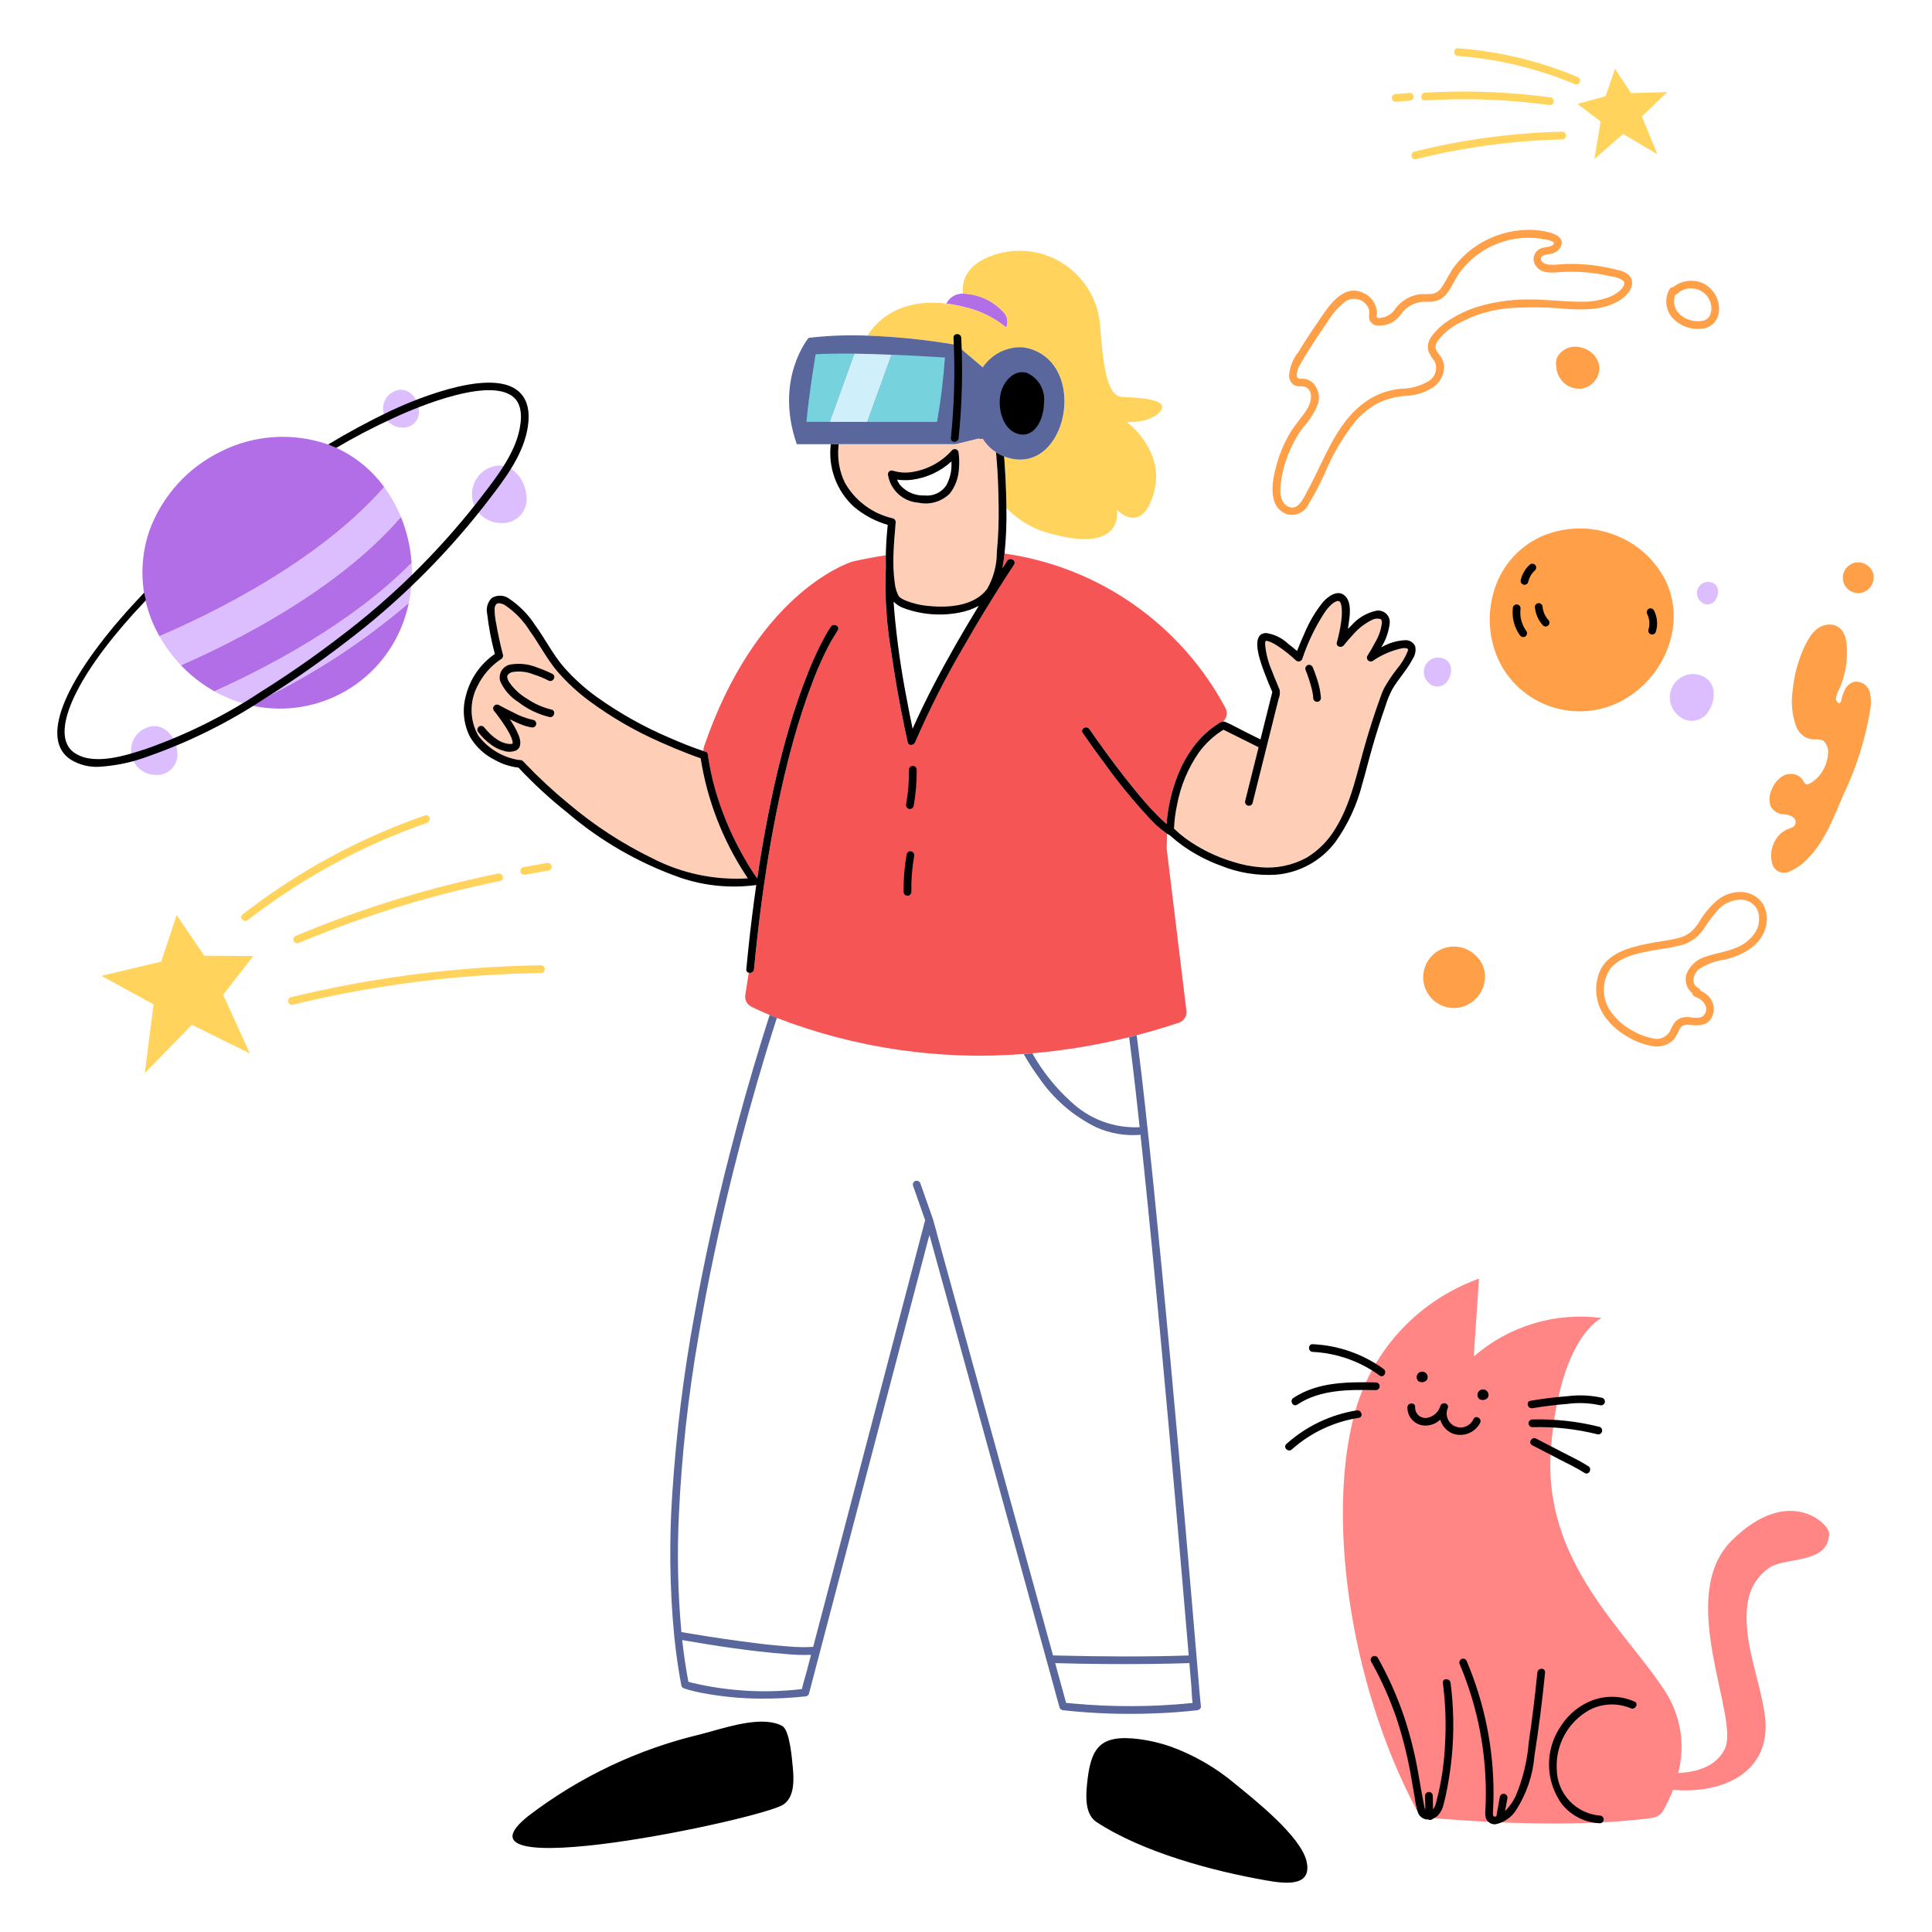 <svg width="492" height="492" viewBox="0 0 492 492" fill="none" xmlns="http://www.w3.org/2000/svg">
<path d="M441.049 392.258C426.563 406.519 443.056 437.277 439.267 445.3C436.97 450.166 431.399 451.341 427.367 451.516C428.283 448.028 428.467 444.388 427.907 440.825C427.347 437.262 426.054 433.854 424.111 430.816C414.082 415.213 392.76 397.83 394.954 369.08C397.147 340.331 407.842 335.642 407.842 335.642C402.033 334.875 396.128 335.353 390.518 337.043C384.908 338.734 379.722 341.599 375.304 345.447L376.641 325.613C369.133 328.305 362.37 332.74 356.907 338.553C351.445 344.365 347.438 351.39 345.216 359.051C337.776 384.868 343.225 427.861 360.706 460.842C361.013 461.413 361.456 461.9 361.998 462.257C362.539 462.614 363.161 462.831 363.807 462.887C371.638 463.598 399.731 465.801 420.743 462.946C421.335 462.862 421.9 462.643 422.394 462.306C422.889 461.969 423.3 461.524 423.595 461.004C424.549 459.337 425.371 457.599 426.054 455.804C438.593 456.908 451.57 451.43 449.389 436.454C448.079 427.465 443.707 417.672 445.03 408.528C445.232 406.605 445.864 404.752 446.879 403.107C447.894 401.461 449.266 400.065 450.894 399.022C455.285 396.539 465.804 398.14 465.796 390.473C465.784 388.02 455.534 377.996 441.049 392.258Z" fill="#FF8684"/>
<path d="M52.005 243.373L44.992 233.036L41.054 244.89L25.842 248.509L39.111 255.772L36.874 273.246L48.862 260.982L63.62 268.257L56.831 253.321L64.495 243.456L52.005 243.373ZM63.14 234.276C73.83 225.996 85.521 219.095 97.936 213.738C101.489 212.212 105.093 210.814 108.747 209.543C109.934 209.13 109.423 207.232 108.225 207.65C95.155 212.187 82.716 218.372 71.21 226.054C67.974 228.217 64.821 230.495 61.751 232.886C60.755 233.661 62.154 235.052 63.14 234.276ZM75.426 238.281C75.18 238.358 74.973 238.526 74.845 238.751C74.718 238.975 74.681 239.239 74.74 239.49C74.81 239.741 74.976 239.954 75.202 240.083C75.429 240.211 75.697 240.245 75.948 240.176C88.861 234.765 102.168 230.349 115.754 226.966C119.614 226.007 123.492 225.132 127.389 224.342C128.618 224.096 128.104 222.198 126.867 222.449C113.147 225.235 99.659 229.066 86.522 233.909C82.793 235.286 79.095 236.743 75.426 238.281ZM140.447 220.463C140.371 220.215 140.203 220.007 139.978 219.879C139.753 219.752 139.488 219.715 139.237 219.777L133.233 220.849C132.982 220.918 132.769 221.084 132.641 221.31C132.512 221.537 132.478 221.805 132.547 222.056C132.621 222.303 132.788 222.513 133.013 222.641C133.238 222.768 133.503 222.805 133.754 222.742L139.761 221.672C140.012 221.603 140.226 221.436 140.354 221.209C140.483 220.983 140.516 220.714 140.447 220.463ZM137.833 245.817C121.113 246.075 104.447 247.785 88.022 250.928C83.343 251.823 78.687 252.835 74.057 253.965C72.828 254.262 73.351 256.158 74.581 255.858C90.76 251.917 107.254 249.398 123.873 248.329C128.52 248.031 133.173 247.848 137.833 247.779C138.081 247.761 138.314 247.65 138.483 247.468C138.653 247.286 138.747 247.047 138.747 246.798C138.747 246.549 138.653 246.309 138.483 246.127C138.314 245.945 138.081 245.834 137.833 245.817ZM424.59 23.454L415.347 23.712L411.285 17.541L408.859 24.518L401.736 26.473L407.622 30.938L406.026 40.507L413.343 34.098L422.067 39.273L418.118 29.633L424.59 23.454ZM402.346 20.781C402.409 20.53 402.372 20.264 402.245 20.039C402.117 19.814 401.907 19.646 401.66 19.572C391.993 15.52 381.733 13.062 371.28 12.294C370.019 12.2 370.026 14.165 371.28 14.261C381.556 15.035 391.638 17.468 401.136 21.467C401.387 21.537 401.656 21.503 401.883 21.375C402.11 21.246 402.276 21.033 402.346 20.781ZM362.891 25.571C373.418 24.927 383.983 25.312 394.436 26.721C394.687 26.782 394.951 26.744 395.175 26.617C395.399 26.49 395.567 26.282 395.643 26.035C395.712 25.784 395.678 25.516 395.55 25.29C395.421 25.064 395.208 24.898 394.957 24.828C384.334 23.375 373.594 22.963 362.891 23.599C361.634 23.675 361.627 25.64 362.891 25.571ZM359.992 24.639C359.992 24.378 359.888 24.128 359.704 23.944C359.519 23.759 359.269 23.655 359.009 23.655L355.414 23.96C355.153 23.96 354.903 24.064 354.718 24.248C354.534 24.433 354.43 24.683 354.43 24.944C354.43 25.205 354.534 25.455 354.718 25.639C354.903 25.824 355.153 25.927 355.414 25.927L359.009 25.622C359.268 25.617 359.514 25.511 359.698 25.328C359.881 25.145 359.986 24.898 359.992 24.639ZM397.868 33.537C385.125 33.831 372.455 35.542 360.09 38.639C359.853 38.719 359.655 38.888 359.537 39.109C359.42 39.331 359.391 39.589 359.458 39.831C359.524 40.073 359.681 40.281 359.895 40.411C360.11 40.541 360.366 40.584 360.612 40.532C372.805 37.478 385.301 35.791 397.868 35.502C398.12 35.489 398.358 35.38 398.532 35.197C398.706 35.014 398.803 34.772 398.803 34.519C398.803 34.267 398.706 34.024 398.532 33.841C398.358 33.659 398.12 33.55 397.868 33.537Z" fill="#FFD35C"/>
<path d="M102.61 158.692C103.248 157.007 103.752 155.275 104.12 153.512C91.847 164.009 78.19 172.77 63.532 179.549C71.468 181.436 79.821 180.357 87.018 176.516C94.215 172.675 99.76 166.336 102.61 158.692Z" fill="#B26EE6"/>
<path d="M102.101 131.656C100.997 128.942 99.56 126.375 97.823 124.015C81.049 143.156 53.635 156.42 40.604 161.989C42.108 164.688 43.95 167.185 46.084 169.42C59.784 163.43 86.038 150.291 102.101 131.656Z" fill="#DCBEFF"/>
<path d="M97.823 124.015C94.234 119.088 89.275 115.326 83.563 113.196C79.132 111.652 74.436 111.012 69.753 111.313C65.07 111.614 60.495 112.851 56.298 114.949C47.829 119.06 41.285 126.297 38.045 135.135C36.531 139.536 35.976 144.21 36.415 148.843C36.855 153.476 38.28 157.962 40.595 161.999C53.636 156.42 81.05 143.156 97.823 124.015Z" fill="#B26EE6"/>
<path d="M104.812 143.307C89.452 158.925 67.577 170.206 54.585 176.043C56.954 177.378 59.471 178.433 62.084 179.185C62.576 179.322 63.048 179.445 63.53 179.561C78.188 172.782 91.845 164.021 104.118 153.523C104.667 150.924 104.931 148.273 104.905 145.616C104.899 144.846 104.867 144.076 104.812 143.307Z" fill="#DCBEFF"/>
<path d="M104.813 143.308C104.534 139.305 103.621 135.372 102.108 131.656C86.041 150.291 59.787 163.43 46.087 169.419C48.575 172.038 51.439 174.271 54.586 176.043C67.578 170.206 89.453 158.926 104.813 143.308Z" fill="#B26EE6"/>
<path d="M424.458 148.48C423.106 145.599 421.194 143.017 418.834 140.883C416.474 138.749 413.713 137.107 410.711 136.051C404.71 133.871 398.096 134.113 392.271 136.727C389.408 138.067 386.867 140.006 384.82 142.414C382.773 144.822 381.267 147.642 380.405 150.683C379.098 155.054 379.025 159.702 380.194 164.112C380.665 165.895 381.342 167.617 382.212 169.244C382.372 169.543 382.539 169.836 382.704 170.124C385.564 174.854 390.042 178.387 395.308 180.068C400.575 181.748 406.272 181.462 411.343 179.263C412.464 178.773 413.545 178.198 414.576 177.542C416.098 176.579 417.51 175.454 418.788 174.186C419.14 173.839 419.489 173.47 419.86 173.055C421.673 171.029 423.151 168.726 424.236 166.234C425.035 164.414 425.603 162.501 425.928 160.54C426.625 156.462 426.114 152.27 424.458 148.48Z" fill="#FF9F48"/>
<path d="M35.846 186.124C34.821 186.898 34.06 187.968 33.668 189.191C33.275 190.413 33.269 191.726 33.652 192.952C34.034 194.177 34.786 195.255 35.804 196.036C36.822 196.818 38.057 197.266 39.34 197.319C40.152 197.422 40.977 197.332 41.747 197.057C42.518 196.781 43.213 196.328 43.776 195.734C44.338 195.14 44.753 194.421 44.986 193.637C45.22 192.852 45.265 192.024 45.118 191.219C44.68 187.024 40.682 182.768 35.846 186.124ZM99.453 100.195C98.659 100.796 98.071 101.627 97.768 102.575C97.464 103.522 97.461 104.541 97.758 105.49C98.056 106.44 98.639 107.275 99.428 107.881C100.218 108.486 101.175 108.833 102.17 108.874C102.799 108.954 103.439 108.884 104.037 108.67C104.634 108.456 105.173 108.104 105.609 107.643C106.046 107.182 106.367 106.625 106.548 106.017C106.729 105.408 106.763 104.766 106.65 104.141C106.303 100.891 103.205 97.591 99.453 100.195ZM134.039 125.985C133.513 121.043 128.805 116.029 123.103 119.988C121.898 120.901 121.005 122.164 120.545 123.604C120.085 125.044 120.08 126.591 120.532 128.033C120.984 129.476 121.87 130.744 123.07 131.664C124.269 132.584 125.723 133.111 127.234 133.174C128.19 133.292 129.16 133.184 130.067 132.859C130.974 132.533 131.792 131.999 132.454 131.299C133.116 130.6 133.605 129.754 133.88 128.831C134.156 127.908 134.21 126.933 134.039 125.985ZM366.468 167.451C365.71 167.409 364.957 167.602 364.313 168.004C363.669 168.406 363.164 168.997 362.868 169.696C362.573 170.395 362.5 171.169 362.66 171.911C362.82 172.653 363.206 173.328 363.764 173.843C364.091 174.201 364.498 174.476 364.951 174.646C365.404 174.817 365.891 174.879 366.373 174.826C366.855 174.773 367.317 174.608 367.723 174.343C368.128 174.079 368.466 173.722 368.708 173.302C370.115 171.239 369.94 167.787 366.468 167.451ZM435.152 148.179C434.564 148.147 433.98 148.297 433.48 148.609C432.98 148.921 432.588 149.38 432.359 149.923C432.129 150.465 432.073 151.066 432.198 151.642C432.322 152.218 432.622 152.741 433.055 153.141C433.309 153.418 433.624 153.631 433.976 153.764C434.328 153.896 434.706 153.944 435.079 153.903C435.453 153.862 435.811 153.733 436.126 153.528C436.441 153.323 436.703 153.046 436.89 152.72C437.98 151.117 437.844 148.442 435.152 148.179ZM431.503 171.66C430.282 171.592 429.068 171.902 428.03 172.55C426.991 173.197 426.178 174.149 425.701 175.277C425.224 176.404 425.107 177.651 425.366 178.847C425.625 180.043 426.247 181.13 427.147 181.959C427.674 182.535 428.329 182.978 429.06 183.253C429.79 183.527 430.575 183.626 431.351 183.541C432.127 183.456 432.871 183.19 433.525 182.763C434.179 182.337 434.723 181.762 435.113 181.087C437.368 177.765 437.085 172.201 431.503 171.66Z" fill="#DCBEFF"/>
<path d="M415.043 70.319C415.022 70.285 414.999 70.253 414.974 70.223C414.093 69.418 412.992 68.894 411.812 68.72C410.38 68.341 408.93 68.033 407.467 67.798C404.607 67.332 401.708 67.138 398.81 67.218C397.429 67.26 396.012 67.506 394.631 67.417C393.812 67.366 392.224 66.874 392.442 65.716C392.614 64.808 394.299 64.808 394.98 64.641C395.504 64.54 396 64.323 396.431 64.008C396.863 63.693 397.219 63.286 397.475 62.817C398.614 60.267 395.371 59.301 393.541 58.944C391.437 58.531 389.284 58.426 387.149 58.632C382.773 59.052 378.592 60.649 375.049 63.252C373.319 64.525 371.774 66.034 370.462 67.734C369.195 69.387 368.399 71.287 367.241 73.001C366.773 73.832 366.013 74.459 365.109 74.761C363.88 75.049 362.552 74.776 361.3 74.97C358.921 75.362 356.786 76.663 355.348 78.599C354.697 79.623 353.706 80.385 352.55 80.751C352.161 80.861 351.055 81.147 350.676 80.879C350.418 80.697 350.639 79.979 350.659 79.649C350.605 78.49 350.207 77.373 349.516 76.44C348.825 75.508 347.873 74.802 346.779 74.412C341.508 72.31 337.761 78.907 335.327 82.42C333.687 84.785 332.125 87.199 330.638 89.661C329.233 91.398 328.404 93.531 328.268 95.761C328.279 96.196 328.392 96.623 328.596 97.007C328.801 97.391 329.093 97.722 329.448 97.974C329.884 98.24 330.383 98.385 330.894 98.392C331.439 98.324 331.993 98.379 332.514 98.554C334.51 99.575 333.93 102.358 333.042 103.872C331.732 106.112 329.871 107.988 328.538 110.228C327.185 112.513 326.112 114.952 325.342 117.494C324.1 121.578 322.374 128.961 327.7 130.94C328.795 131.245 329.964 131.143 330.991 130.655C332.019 130.167 332.835 129.324 333.291 128.282C334.759 125.869 336.081 123.37 337.249 120.798C339.247 115.924 341.929 111.359 345.213 107.241C346.765 105.454 348.609 103.943 350.666 102.773C352.939 101.646 355.411 100.977 357.942 100.806C360.476 100.733 362.938 99.953 365.052 98.554C365.931 97.925 366.638 97.085 367.108 96.112C367.578 95.138 367.797 94.062 367.745 92.983C367.564 91.918 367.092 90.925 366.38 90.114C366.011 89.71 365.74 89.227 365.588 88.702C365.518 88.044 365.7 87.385 366.097 86.856C367.514 84.969 369.338 83.427 371.435 82.346C375.558 80.085 380.124 78.751 384.815 78.437C389.598 78.149 394.395 78.231 399.164 78.683C403.836 78.971 409.056 78.929 413.034 76.089C414.73 74.877 416.533 72.534 415.126 70.446C415.102 70.401 415.074 70.359 415.043 70.319ZM412.523 74.007C411.642 74.763 410.631 75.352 409.54 75.747C407.386 76.506 405.114 76.873 402.83 76.832C398.159 76.876 393.539 76.173 388.867 76.261C384.303 76.262 379.767 76.981 375.426 78.393C373.353 79.101 371.372 80.053 369.525 81.23C367.514 82.403 365.772 83.984 364.411 85.872C364.077 86.357 363.842 86.903 363.72 87.479C363.599 88.055 363.593 88.65 363.703 89.228C364.074 90.235 364.626 91.165 365.33 91.975C365.76 92.868 365.839 93.889 365.55 94.837C365.261 95.785 364.626 96.59 363.771 97.091C361.604 98.345 359.145 99.005 356.641 99.004C354.247 99.249 351.922 99.945 349.786 101.055C340.662 105.994 337.613 116.557 332.929 125.052C332.059 126.633 330.68 129.986 328.334 129.121C325.875 128.219 325.89 125.13 326.161 122.989C326.837 117.903 328.771 113.065 331.789 108.915C333.46 107.117 334.781 105.022 335.683 102.739C335.942 101.795 335.942 100.799 335.682 99.855C335.422 98.911 334.913 98.055 334.208 97.376C333.411 96.706 332.382 96.376 331.343 96.457C330.434 96.472 330.193 96.15 330.249 95.242C330.344 94.372 330.636 93.535 331.105 92.796C331.798 91.596 332.512 90.408 333.247 89.231C334.737 86.834 336.299 84.483 337.933 82.177C339.157 80.044 340.792 78.175 342.742 76.677C343.226 76.38 343.767 76.19 344.33 76.118C344.892 76.047 345.464 76.096 346.006 76.262C346.549 76.429 347.049 76.709 347.475 77.084C347.901 77.459 348.242 77.92 348.476 78.437C348.945 79.396 348.476 80.357 348.722 81.348C348.893 81.856 349.235 82.29 349.689 82.575C350.144 82.859 350.683 82.979 351.215 82.912C352.448 82.928 353.662 82.605 354.726 81.98C355.685 81.326 356.508 80.491 357.148 79.521C357.883 78.64 358.811 77.94 359.859 77.474C360.908 77.008 362.049 76.789 363.196 76.834C364.34 76.941 365.492 76.772 366.557 76.342C367.396 75.886 368.116 75.239 368.659 74.454C369.842 72.873 370.567 71.012 371.713 69.394C374.185 66.053 377.559 63.487 381.438 61.997C385.318 60.507 389.542 60.155 393.615 60.983C394.05 61.081 396.074 61.406 395.661 62.146C395.248 62.886 393.694 62.883 392.956 63.097C392.46 63.184 391.994 63.398 391.605 63.718C391.215 64.038 390.916 64.454 390.736 64.925C390.555 65.396 390.5 65.905 390.576 66.404C390.651 66.902 390.855 67.373 391.166 67.769C392.75 69.935 395.609 69.374 397.92 69.256C400.743 69.108 403.573 69.235 406.371 69.637C407.682 69.826 408.985 70.077 410.28 70.39C411.436 70.504 412.545 70.903 413.509 71.55C413.963 72.406 413.177 73.404 412.523 74.007ZM433.84 72.222C432.594 71.624 431.204 71.391 429.832 71.549C428.459 71.708 427.159 72.251 426.082 73.117C425.911 73.105 425.74 73.141 425.588 73.219C425.436 73.298 425.307 73.416 425.217 73.561C424.528 74.716 424.228 76.061 424.36 77.399C424.493 78.737 425.052 79.998 425.954 80.994C426.857 81.954 427.964 82.7 429.194 83.174C430.423 83.649 431.744 83.842 433.058 83.738C433.734 83.722 434.4 83.566 435.013 83.28C435.627 82.995 436.175 82.585 436.623 82.078C437.436 81.027 437.845 79.718 437.776 78.39C437.72 77.107 437.327 75.861 436.636 74.778C435.944 73.695 434.98 72.813 433.84 72.222ZM435.497 80.222C435.31 80.621 435.027 80.967 434.673 81.228C434.318 81.49 433.904 81.659 433.468 81.719C432.488 81.876 431.486 81.82 430.529 81.555C429.573 81.291 428.684 80.823 427.924 80.185C427.191 79.577 426.671 78.75 426.441 77.826C426.211 76.902 426.281 75.928 426.643 75.047C426.821 75.011 426.986 74.926 427.117 74.801C427.793 74.174 428.623 73.738 429.523 73.539C430.422 73.339 431.359 73.384 432.236 73.667C433.113 73.95 433.898 74.463 434.511 75.151C435.124 75.839 435.542 76.678 435.723 77.582C435.933 78.463 435.854 79.389 435.497 80.222ZM407.239 93.096V93.005C406.993 91.909 406.439 90.906 405.642 90.113C404.846 89.321 403.839 88.773 402.742 88.532C401.601 88.162 400.367 88.195 399.248 88.627C398.129 89.058 397.192 89.862 396.595 90.903C396.336 91.452 396.216 92.057 396.246 92.663C396.255 92.794 396.272 92.923 396.298 93.052L396.32 93.157C396.32 93.31 396.32 93.462 396.344 93.612C396.421 94.626 396.772 95.6 397.36 96.43C397.978 97.37 398.861 98.105 399.898 98.543C400.934 98.981 402.077 99.101 403.182 98.889C404.418 98.588 405.507 97.859 406.258 96.831C407.008 95.804 407.37 94.544 407.281 93.275C407.271 93.215 407.257 93.155 407.239 93.096ZM375.463 243.025C374.513 242.179 373.372 241.578 372.138 241.272C370.904 240.966 369.614 240.965 368.379 241.269C367.145 241.573 366.003 242.174 365.052 243.018C364.102 243.863 363.371 244.926 362.923 246.116C362.476 247.306 362.325 248.587 362.483 249.849C362.642 251.11 363.105 252.314 363.833 253.357C364.562 254.399 365.533 255.249 366.663 255.832C367.793 256.415 369.047 256.714 370.319 256.703C371.528 256.681 372.716 256.383 373.792 255.831C374.868 255.28 375.803 254.49 376.527 253.521C377.555 252.161 378.124 250.508 378.152 248.803C378.181 247.698 377.953 246.601 377.486 245.598C377.019 244.596 376.327 243.715 375.463 243.025ZM473.238 151.038C473.842 151.027 474.436 150.878 474.974 150.602C475.512 150.327 475.979 149.931 476.341 149.447C476.855 148.767 477.139 147.941 477.152 147.089C477.167 146.537 477.053 145.988 476.82 145.487C476.587 144.986 476.241 144.545 475.81 144.2C475.335 143.778 474.765 143.477 474.148 143.324C473.531 143.171 472.886 143.171 472.27 143.323C471.653 143.475 471.082 143.775 470.607 144.197C470.132 144.62 469.767 145.151 469.543 145.746C469.319 146.34 469.244 146.981 469.323 147.611C469.402 148.242 469.634 148.843 469.997 149.364C470.361 149.885 470.846 150.31 471.411 150.601C471.975 150.893 472.602 151.043 473.238 151.038ZM443.652 227.164C441.385 227.044 439.153 227.768 437.387 229.195C435.542 230.769 433.973 232.64 432.745 234.732C432.12 235.757 431.339 236.678 430.429 237.461C429.461 238.18 428.349 238.683 427.169 238.936C424.646 239.566 422.023 239.799 419.476 240.335C415.072 241.265 409.887 242.548 407.615 246.878C406.653 248.92 406.29 251.192 406.568 253.432C406.846 255.672 407.754 257.786 409.186 259.531C410.648 261.363 412.454 262.892 414.502 264.032C416.378 265.184 418.454 265.972 420.622 266.356C421.607 266.579 422.632 266.553 423.605 266.278C424.577 266.004 425.465 265.49 426.188 264.785C426.782 263.937 427.287 263.031 427.695 262.08C427.935 261.657 428.307 261.323 428.753 261.129C429.2 260.935 429.698 260.892 430.171 261.006C432.298 261.148 434.474 261.399 435.787 259.334C436.323 258.42 436.532 257.351 436.381 256.303C436.229 255.254 435.726 254.288 434.953 253.563C434.393 253.019 433.737 252.583 433.018 252.277C432.999 252.137 432.944 252.003 432.858 251.89C432.772 251.777 432.657 251.689 432.527 251.633C430.515 250.65 431.192 248.125 432.527 246.888C434.666 245.472 437.109 244.581 439.657 244.287C443.901 243.124 448.378 240.8 449.629 236.234C449.923 235.255 450.02 234.227 449.915 233.21C449.809 232.193 449.503 231.207 449.015 230.309C448.439 229.392 447.651 228.628 446.718 228.081C445.785 227.533 444.733 227.219 443.652 227.164ZM447.05 237.36C445.832 239.238 444.035 240.668 441.931 241.434C439.536 242.44 436.955 242.723 434.516 243.569C433.377 243.872 432.327 244.439 431.449 245.225C430.572 246.01 429.892 246.992 429.466 248.09C429.203 248.957 429.206 249.883 429.473 250.749C429.74 251.614 430.26 252.38 430.965 252.949C430.968 253.15 431.035 253.345 431.158 253.504C431.281 253.663 431.452 253.778 431.646 253.831C433.367 254.36 435.108 256.007 434.294 257.947C433.451 259.951 430.872 258.899 429.242 259.009C428.306 259.041 427.414 259.416 426.736 260.062C426.111 260.834 425.613 261.701 425.261 262.631C424.826 263.387 424.147 263.973 423.336 264.294C422.524 264.615 421.629 264.652 420.794 264.399C418.877 264.018 417.044 263.294 415.384 262.262C413.52 261.223 411.885 259.816 410.58 258.127C409.286 256.536 408.534 254.574 408.435 252.526C408.335 250.478 408.893 248.451 410.027 246.743C412.7 243.347 417.843 242.602 421.814 241.86C424.144 241.572 426.451 241.126 428.721 240.525C430.806 239.806 432.601 238.43 433.837 236.603C434.957 234.791 436.243 233.087 437.68 231.514C438.41 230.759 439.282 230.158 440.247 229.745C441.211 229.331 442.249 229.114 443.298 229.107C444.238 229.097 445.159 229.37 445.94 229.892C446.722 230.413 447.328 231.159 447.68 232.03C447.958 232.912 448.045 233.844 447.937 234.763C447.828 235.682 447.526 236.567 447.05 237.36ZM476.028 175.917C476.018 175.882 476.006 175.848 475.992 175.814C475.708 175.103 475.202 174.504 474.549 174.105C473.896 173.706 473.132 173.529 472.37 173.601C471.782 173.724 471.234 173.99 470.774 174.376C470.314 174.763 469.957 175.256 469.734 175.814C469.463 176.404 469.24 177.014 469.065 177.638C468.962 177.997 468.874 178.983 468.463 179.072C467.971 179.18 467.556 178.359 467.531 178C467.592 177.15 467.866 176.329 468.328 175.613C469.782 172.386 470.468 168.866 470.329 165.33C470.329 162.495 469.427 159.102 465.987 159.043C462.474 158.982 460.548 162.37 459.304 165.161C457.819 168.488 456.885 172.034 456.541 175.662C456.042 178.813 456.345 182.038 457.421 185.042C457.906 186.236 458.792 187.224 459.926 187.835C460.584 188.133 461.297 188.292 462.019 188.299C462.809 188.19 463.615 188.306 464.342 188.634C464.795 189.062 465.138 189.594 465.342 190.183C465.545 190.773 465.603 191.403 465.51 192.019C465.415 193.52 464.957 194.974 464.175 196.258C463.42 197.568 462.344 198.663 461.048 199.44C460.359 199.831 459.858 199.932 459.43 199.211C459.111 198.568 458.634 198.016 458.043 197.608C457.42 197.26 456.718 197.078 456.004 197.08C455.291 197.082 454.59 197.268 453.969 197.62C452.65 198.454 451.653 199.71 451.139 201.183C450.826 201.827 450.645 202.528 450.608 203.244C450.571 203.959 450.678 204.675 450.923 205.348C451.286 205.989 451.818 206.517 452.461 206.877C453.104 207.237 453.833 207.414 454.569 207.389C455.798 207.536 457.623 208.168 457.21 209.791C457.005 210.595 456.226 210.774 455.53 211.045C454.846 211.291 454.208 211.65 453.642 212.107C452.608 213.017 451.838 214.189 451.412 215.499C450.986 216.81 450.921 218.21 451.223 219.554C451.284 220.021 451.45 220.468 451.709 220.861C451.967 221.254 452.311 221.584 452.715 221.825C453.119 222.066 453.573 222.213 454.041 222.254C454.51 222.295 454.982 222.23 455.422 222.062C457.346 221.284 459.066 220.076 460.45 218.529C464.876 214.079 467.116 207.711 469.572 202.078C472.767 195.408 475.002 188.319 476.21 181.022C476.569 179.37 476.524 177.656 476.08 176.026C476.065 175.989 476.047 175.953 476.028 175.917Z" fill="#FF9F48"/>
<path d="M312.056 180.27C306.435 169.755 298.412 160.716 288.64 153.887C278.867 147.057 267.621 142.631 255.815 140.967C255.674 142.216 255.494 143.459 255.274 144.695C255.685 144.068 256.083 143.431 256.504 142.809C257.204 141.764 258.906 142.747 258.2 143.792C257.495 144.837 256.772 145.961 256.071 147.05C252.334 152.853 248.751 158.754 245.321 164.753C240.738 172.576 236.633 180.669 233.028 188.988C232.689 189.795 231.373 190.038 231.135 188.988C229.441 181.375 228.043 173.699 226.943 165.977C225.709 158.835 225.252 151.581 225.578 144.341V144.309C225.553 143.34 225.549 142.37 225.563 141.4C222.878 141.818 220.122 142.332 217.287 142.961C217.193 142.981 217.101 143.006 217.009 143.035C214.971 143.699 192.398 151.803 179.281 190.141C179.16 190.497 179.109 190.873 179.133 191.248L179.472 191.363C179.664 191.364 179.848 191.438 179.988 191.569C180.128 191.701 180.212 191.88 180.225 192.071C180.762 195.864 181.62 199.604 182.789 203.251C184.46 208.45 186.664 213.461 189.369 218.205C190.414 220.097 191.568 221.928 192.823 223.688C193.526 218.92 194.322 214.166 195.211 209.427C196.71 201.513 198.5 193.645 200.753 185.908C202.24 180.724 204.006 175.625 206.041 170.632C207.213 167.705 208.559 164.851 210.071 162.085C210.535 161.208 211.054 160.362 211.625 159.55C212.363 158.545 214.084 159.526 213.321 160.534L213.297 160.568C212.722 161.645 211.984 162.651 211.401 163.732C209.865 166.631 208.501 169.618 207.317 172.677C205.265 177.947 203.491 183.321 202.004 188.777C199.779 196.787 198.014 204.921 196.546 213.103C194.544 224.258 193.103 235.507 192.031 246.788C192.015 246.941 191.964 247.09 191.884 247.222C191.804 247.354 191.696 247.467 191.567 247.553C191.438 247.639 191.292 247.696 191.139 247.72C190.987 247.743 190.83 247.733 190.682 247.69L189.814 253.269C189.696 253.883 189.783 254.518 190.062 255.078C190.34 255.638 190.795 256.09 191.355 256.367C192.454 256.908 194.013 257.635 195.988 258.469C196.563 258.71 197.173 258.96 197.819 259.219C217.829 266.936 239.313 270.074 260.693 268.402C261.431 268.35 262.154 268.291 262.891 268.23C271.205 267.507 279.449 266.133 287.547 264.119C288.182 263.962 288.818 263.802 289.455 263.627C292.979 262.709 296.563 261.649 300.207 260.446C300.831 260.236 301.364 259.818 301.715 259.261C302.065 258.704 302.213 258.043 302.132 257.389L297.114 216.186C297.093 215.99 297.093 215.791 297.114 215.594C297.156 215.127 297.144 213.954 297.21 212.316C295.491 211.131 293.922 209.74 292.538 208.176C288.56 203.885 284.851 199.353 281.432 194.604C279.478 191.989 277.575 189.336 275.723 186.648C275.008 185.6 276.707 184.619 277.42 185.664C278.064 186.608 278.723 187.543 279.387 188.472C282.45 192.784 285.61 197.036 288.964 201.127C290.721 203.273 292.531 205.388 294.476 207.365C295.296 208.234 296.165 209.055 297.08 209.823C297.395 205.609 298.338 201.465 299.88 197.53C301.007 194.608 302.568 191.873 304.51 189.416C305.556 188.11 306.738 186.92 308.038 185.866C308.753 185.287 309.501 184.75 310.278 184.258C310.625 183.981 311.037 183.799 311.475 183.729C311.945 183.3 312.257 182.727 312.362 182.099C312.467 181.472 312.359 180.828 312.056 180.27Z" fill="#F55555"/>
<path d="M255.51 79.462C254.201 78.033 252.619 76.882 250.856 76.077C249.093 75.272 247.187 74.831 245.25 74.778H245.146C244.287 74.768 243.442 75.001 242.71 75.45C241.977 75.899 241.385 76.546 241.004 77.316C241.34 77.36 241.677 77.399 242.026 77.453C243.332 77.655 244.626 77.925 245.904 78.262C249.691 79.162 253.223 80.914 256.23 83.386C256.533 82.738 256.626 82.012 256.497 81.309C256.368 80.606 256.023 79.96 255.51 79.462Z" fill="#B26EE6"/>
<path d="M285.764 101.078C281.751 100.911 280.918 92.719 280.082 82.19C279.766 79.332 278.855 76.571 277.408 74.086C275.961 71.601 274.009 69.447 271.678 67.762C269.347 66.077 266.69 64.899 263.876 64.303C261.062 63.708 258.155 63.709 255.342 64.306C245.261 66.661 244.922 72.397 245.249 74.777C247.186 74.83 249.093 75.271 250.855 76.076C252.618 76.881 254.201 78.032 255.509 79.461C256.027 79.958 256.376 80.605 256.509 81.31C256.641 82.015 256.549 82.744 256.247 83.395C253.24 80.923 249.708 79.171 245.92 78.271C244.643 77.934 243.349 77.664 242.043 77.462C241.694 77.408 241.357 77.369 241.02 77.325C227.851 75.68 222.304 83.13 220.91 85.468C228.51 85.743 236.082 86.531 243.575 87.826L248.288 91.851L250.289 93.557C251.382 91.913 252.878 90.578 254.635 89.68C256.393 88.782 258.351 88.35 260.323 88.428C260.899 88.479 261.468 88.582 262.025 88.735C268.462 90.518 271.188 96.505 271.078 102.504C270.918 111.11 264.931 119.757 255.721 116.221C255.758 116.686 255.797 117.153 255.831 117.62C256.028 120.366 256.165 123.116 256.242 125.872C256.272 127.02 256.294 128.178 256.306 129.336C259.477 132.677 263.569 135 268.063 136.009C286.45 141.022 284.443 129.823 284.443 129.823C284.443 129.823 290.629 136.511 293.804 125.643C296.978 114.776 286.932 107.444 286.932 107.444C286.932 107.444 292.781 107.935 295.456 104.769C298.131 101.602 289.776 101.245 285.764 101.078Z" fill="#FFD35C"/>
<path d="M358.468 165.144C358.314 165.07 358.148 165.023 357.977 165.007C357.683 164.982 357.388 164.993 357.097 165.039C354.409 165.614 351.862 166.716 349.602 168.282C349.415 168.39 349.197 168.433 348.982 168.405C348.767 168.377 348.568 168.278 348.415 168.125C348.262 167.971 348.164 167.772 348.136 167.557C348.108 167.342 348.151 167.124 348.26 166.937C348.961 165.866 349.605 164.758 350.188 163.618C351.11 162.106 351.705 160.419 351.936 158.663C351.96 158.408 351.933 158.15 351.855 157.906C351.836 157.842 351.804 157.783 351.762 157.732C351.72 157.681 351.668 157.639 351.609 157.609C350.932 157.398 350.202 157.452 349.563 157.759C347.663 158.671 345.975 159.971 344.606 161.574C343.998 162.206 343.416 162.863 342.861 163.541C342.674 163.765 342.494 163.991 342.312 164.218L342.283 164.252L342.268 164.272L342.253 164.289C341.607 165.083 340.166 164.633 340.486 163.502C340.967 161.809 341.328 160.083 341.565 158.339C341.749 157.156 341.798 155.955 341.71 154.761C341.67 154.364 341.587 153.973 341.464 153.593C341.309 153.252 341.265 153.178 341.063 153.077C340.967 153.028 340.99 153.021 340.761 153.023C340.61 153.01 340.458 153.037 340.321 153.102C339.994 153.231 339.688 153.407 339.411 153.623C338.545 154.36 337.799 155.227 337.198 156.192C334.886 159.777 333.032 163.638 331.681 167.684C331.632 167.848 331.542 167.995 331.419 168.114C331.297 168.232 331.146 168.317 330.981 168.361C330.816 168.404 330.643 168.405 330.478 168.362C330.313 168.319 330.162 168.235 330.038 168.117C328.64 166.8 327.134 165.601 325.537 164.535C325.028 164.196 324.5 163.888 323.956 163.61C323.564 163.414 323.152 163.263 322.726 163.158C322.626 163.152 322.526 163.152 322.426 163.158C322.451 163.158 322.367 163.158 322.318 163.18V163.202C322.273 163.302 322.241 163.408 322.225 163.517C322.2 163.637 322.225 163.517 322.205 163.75V164.085C322.418 166.4 323.005 168.665 323.943 170.792C324.551 172.449 325.264 173.966 325.881 175.567C326.041 176.352 325.955 177.168 325.635 177.903L324.391 182.882C322.596 190.079 320.799 197.274 319.001 204.467C318.921 204.704 318.752 204.902 318.531 205.02C318.309 205.137 318.051 205.166 317.809 205.099C317.567 205.032 317.36 204.876 317.229 204.661C317.099 204.447 317.056 204.191 317.108 203.945L317.976 200.469L320.533 190.231L311.588 185.771C309.107 187.299 306.954 189.304 305.255 191.671C302.534 195.621 300.674 200.099 299.794 204.813C299.349 206.835 299.082 208.892 298.997 210.96L299.273 211.206C299.297 211.224 299.319 211.245 299.339 211.267C300.14 212.019 300.982 212.726 301.859 213.387C305.59 216.1 309.761 218.15 314.187 219.447C316.407 220.156 318.702 220.607 321.025 220.79C325.117 221.153 329.225 220.291 332.827 218.314C335.816 216.486 338.312 213.953 340.097 210.938C344.112 204.467 345.536 196.889 347.618 189.673C348.777 185.614 350.074 181.596 351.505 177.625C351.777 176.807 352.098 176.007 352.467 175.228C353.422 173.52 354.509 171.889 355.717 170.35C356.864 169.007 357.794 167.493 358.473 165.862C358.493 165.806 358.564 165.528 358.574 165.511C358.574 165.43 358.574 165.127 358.596 165.309C358.559 165.149 358.606 165.226 358.468 165.144ZM178.42 193.1C177.38 192.775 176.355 192.362 175.342 191.974C172.937 191.059 170.56 190.07 168.211 189.006C161.831 186.212 155.781 182.718 150.172 178.589C147.202 176.402 144.479 173.9 142.048 171.127C139.268 167.871 137.347 164.045 134.854 160.584C133.262 158.038 131.158 155.851 128.675 154.161C128.383 153.969 128.062 153.825 127.724 153.734C127.64 153.709 127.308 153.648 127.308 153.635C127.195 153.635 127.082 153.635 126.967 153.621H126.915L126.772 153.65L126.677 153.67L126.632 153.694C126.576 153.724 126.522 153.758 126.468 153.793C126.413 153.827 126.369 153.891 126.32 153.94C126.32 153.94 126.214 154.088 126.16 154.186C126.146 154.211 126.13 154.236 126.113 154.26L126.094 154.329C126.057 154.457 126.022 154.575 125.988 154.715C125.976 154.766 125.966 154.817 125.959 154.87V154.899C125.945 156.213 126.078 157.524 126.354 158.808C126.819 161.475 127.393 164.121 128.076 166.74C128.13 166.949 128.115 167.169 128.034 167.369C127.953 167.569 127.81 167.737 127.626 167.849C127.485 167.93 127.35 168.021 127.217 168.11C124.816 169.793 122.882 172.061 121.599 174.699C120.565 176.66 120.043 178.849 120.082 181.066C120.12 183.282 120.717 185.452 121.818 187.376C124.213 190.512 127.671 192.666 131.542 193.432C131.673 193.456 131.805 193.479 131.936 193.498L132.113 193.518C132.37 193.51 132.627 193.545 132.872 193.621C133.185 193.806 133.456 194.052 133.672 194.344C137.147 197.99 140.842 201.419 144.736 204.614C151.252 210.135 158.433 214.82 166.112 218.56C173.608 222.426 182.01 224.192 190.428 223.672C190.273 223.44 190.119 223.207 189.968 222.973C184.034 213.952 180.097 203.767 178.42 193.1ZM254.271 126.427C254.201 122.668 253.994 118.913 253.649 115.169C253.113 114.823 252.607 114.432 252.137 114.001C251.406 113.305 250.76 112.525 250.212 111.677L249.073 111.705L243.293 113.116H213.567C213.55 113.273 213.53 113.431 213.518 113.588C213.186 116.783 213.747 120.008 215.138 122.904C216.428 125.191 218.182 127.183 220.289 128.75C222.396 130.317 224.809 131.424 227.37 132.001C227.577 132.059 227.76 132.182 227.89 132.353C228.02 132.524 228.09 132.733 228.091 132.948C228.091 133.056 228.066 133.164 228.056 133.272C227.852 135.866 227.606 138.497 227.518 141.14C227.486 142.082 227.481 143.026 227.501 143.965C227.501 144.25 227.501 144.538 227.52 144.823C227.564 146.043 227.675 147.259 227.852 148.467C227.96 149.545 228.256 150.596 228.725 151.572C228.794 151.724 228.889 151.862 229.005 151.981C229.067 152.047 229.133 152.106 229.197 152.167L229.222 152.19C229.525 152.407 229.848 152.596 230.186 152.755C232.187 153.617 234.315 154.146 236.487 154.321C241.486 154.84 248.112 154.378 251.38 149.967C252.988 147.149 253.836 143.962 253.838 140.717V140.651C254.212 136.698 254.367 132.728 254.301 128.758C254.308 127.976 254.288 127.202 254.271 126.427ZM244.19 119.388C244.088 121.689 243.269 123.9 241.847 125.712C240.818 126.726 239.552 127.468 238.165 127.872C236.777 128.275 235.311 128.326 233.898 128.021C231.969 127.893 230.142 127.107 228.723 125.793C227.304 124.479 226.379 122.718 226.104 120.804C226.099 120.651 226.13 120.499 226.195 120.36C226.261 120.222 226.359 120.101 226.481 120.008C226.603 119.916 226.745 119.853 226.896 119.827C227.047 119.801 227.202 119.811 227.348 119.858C228.845 120.325 230.427 120.457 231.98 120.244C236.023 119.689 239.734 117.705 242.44 114.65C242.561 114.529 242.712 114.442 242.878 114.398C243.044 114.354 243.218 114.353 243.384 114.397C243.549 114.441 243.701 114.527 243.823 114.647C243.945 114.768 244.033 114.918 244.08 115.083C244.293 116.508 244.333 117.953 244.198 119.388H244.19Z" fill="#FFCEB6"/>
<path d="M305.486 431.113C305.22 427.917 304.952 424.721 304.682 421.524C304.274 416.695 303.864 411.868 303.452 407.042C302.928 400.963 302.4 394.883 301.869 388.801C301.258 381.822 300.638 374.841 300.01 367.858C299.345 360.433 298.669 353.008 297.982 345.585C297.287 338.071 296.577 330.559 295.853 323.048C295.153 315.803 294.435 308.558 293.699 301.313C293.032 294.793 292.34 288.274 291.624 281.757C291.019 276.313 290.394 270.872 289.701 265.436L289.455 263.636C288.818 263.803 288.181 263.963 287.547 264.128C288.121 268.553 288.658 272.979 289.158 277.405C289.525 280.621 289.881 283.837 290.227 287.053C287.023 287.203 283.822 286.706 280.815 285.59C277.808 284.473 275.058 282.762 272.729 280.557C268.806 277.013 265.484 272.855 262.894 268.246C262.156 268.308 261.418 268.367 260.696 268.418C261.836 270.457 263.103 272.422 264.489 274.302C268.186 279.778 273.256 284.187 279.192 287.087C282.72 288.659 286.588 289.314 290.436 288.99C290.698 291.449 290.958 293.908 291.216 296.366C291.952 303.441 292.664 310.519 293.352 317.6C294.08 325.073 294.793 332.546 295.491 340.021C296.194 347.539 296.885 355.057 297.564 362.574C298.205 369.673 298.838 376.773 299.464 383.874C300.02 390.203 300.572 396.532 301.119 402.863C301.567 408.055 302.011 413.249 302.452 418.443L302.717 421.576C291.855 421.95 280.973 421.868 270.11 421.613L268.16 421.561L264.595 408.616L260.13 392.389L255.237 374.622L250.276 356.6L245.653 339.792L241.764 325.659L238.961 315.485C238.518 313.872 238.117 312.237 237.626 310.634L237.569 310.428L234.793 302.538L234.392 301.402C234.318 301.154 234.152 300.944 233.927 300.816C233.702 300.688 233.436 300.652 233.185 300.716C232.934 300.785 232.721 300.951 232.593 301.178C232.464 301.404 232.431 301.672 232.499 301.923L235.275 309.813L235.597 310.725L234.83 313.649L232.529 322.411L229.126 335.366L224.998 351.102L220.452 368.416L215.876 385.903L211.595 402.204L207.979 415.972L207.081 419.388C205.06 419.511 203.032 419.481 201.015 419.299C198.086 419.084 195.162 418.791 192.248 418.419C186.916 417.752 181.598 416.976 176.298 416.09C175.374 415.938 174.45 415.782 173.527 415.623C172.616 405.652 172.403 395.628 172.89 385.627C173.612 370.341 175.296 355.115 177.931 340.04C180.276 326.166 183.222 312.397 186.615 298.734C189.172 288.442 191.987 278.218 195.06 268.062C195.96 265.101 196.886 262.151 197.836 259.21C197.189 258.953 196.578 258.703 196.005 258.46C195.31 260.614 194.63 262.774 193.966 264.939C190.985 274.602 188.246 284.334 185.749 294.136C182.29 307.579 179.323 321.144 176.856 334.803C174.08 349.879 172.192 365.105 171.201 380.402C170.383 392.465 170.547 404.574 171.693 416.609C171.694 416.666 171.699 416.723 171.71 416.779C171.968 419.263 172.283 421.74 172.657 424.209C172.912 425.906 173.202 427.597 173.525 429.284C173.57 429.447 173.658 429.596 173.778 429.716C173.898 429.836 174.047 429.922 174.211 429.967C175.87 430.505 177.566 430.922 179.285 431.214C183.979 432.083 188.741 432.536 193.514 432.566C197.373 432.6 201.232 432.415 205.07 432.011C205.283 432.004 205.489 431.931 205.659 431.801C205.829 431.672 205.954 431.492 206.016 431.288L206.862 428.067L209.164 419.304L212.564 406.342L216.695 390.606L221.241 373.292L225.829 355.808L230.109 339.507L233.724 325.738L236.325 315.832C236.438 315.399 236.571 314.962 236.699 314.519L239.106 323.262C240.332 327.717 241.561 332.171 242.794 336.623L247.259 352.85C248.898 358.772 250.529 364.695 252.152 370.617L257.113 388.642L261.738 405.444L265.63 419.577C266.561 422.968 267.495 426.36 268.431 429.751C268.876 431.364 269.277 432.999 269.766 434.6C269.788 434.668 269.805 434.74 269.822 434.809C269.885 435.012 270.01 435.191 270.18 435.321C270.35 435.45 270.556 435.523 270.769 435.529C278.397 436.368 286.077 436.637 293.746 436.335C297.453 436.22 301.154 435.951 304.839 435.529C305.331 435.472 305.869 435.126 305.823 434.546C305.695 433.401 305.583 432.257 305.486 431.113ZM205.367 425.888C205.001 427.275 204.497 428.709 204.224 430.132C194.903 431.245 185.459 430.711 176.323 428.556C175.979 428.467 175.638 428.372 175.297 428.271C174.642 424.752 174.119 421.214 173.729 417.657C182.43 419.166 191.213 420.511 200.012 421.2C202.178 421.422 204.357 421.496 206.533 421.421L205.367 425.888ZM273.014 433.793C272.505 433.749 271.998 433.695 271.489 433.641L270.752 430.961L268.706 423.528C276.689 423.754 284.676 423.826 292.669 423.744C296.075 423.71 299.48 423.636 302.885 423.523L303.376 429.286C303.497 430.715 303.502 432.237 303.703 433.675C293.502 434.713 283.223 434.753 273.014 433.793ZM211.558 113.114H243.293L249.073 111.703L250.074 111.457L250.212 111.673C250.76 112.521 251.406 113.301 252.137 113.997C252.607 114.428 253.113 114.819 253.649 115.165C253.983 115.384 254.33 115.584 254.687 115.765C254.932 115.89 255.178 116.01 255.439 116.126C255.527 116.163 255.616 116.19 255.704 116.224C264.927 119.76 270.902 111.11 271.062 102.507C271.172 96.496 268.445 90.509 262.009 88.739C261.452 88.585 260.882 88.482 260.307 88.431C258.335 88.354 256.376 88.785 254.619 89.683C252.862 90.581 251.365 91.916 250.273 93.56L248.272 91.854L243.558 87.829C236.065 86.534 228.493 85.747 220.894 85.471C215.896 85.27 210.889 85.459 205.921 86.036C205.921 86.036 197.118 96.52 202.914 113.124L211.558 113.114Z" fill="#59679C"/>
<path d="M360.395 164.586C360.174 164.092 359.806 163.678 359.341 163.4C358.876 163.121 358.336 162.993 357.796 163.033C355.664 163.144 353.592 163.771 351.755 164.859C351.797 164.776 351.846 164.692 351.89 164.613C352.983 162.8 353.671 160.772 353.906 158.668C353.946 158.216 353.88 157.761 353.714 157.339C353.548 156.917 353.286 156.54 352.949 156.236C352.612 155.932 352.209 155.711 351.772 155.59C351.335 155.468 350.875 155.45 350.43 155.536C348.014 156.074 345.832 157.366 344.197 159.224C343.869 159.532 343.552 159.846 343.246 160.166C343.319 159.745 343.386 159.322 343.445 158.902C343.742 156.795 344.266 153.542 342.606 151.831C340.743 149.908 338.107 151.909 336.806 153.441C334.913 155.84 333.358 158.488 332.184 161.309C331.51 162.777 330.883 164.266 330.303 165.774C329.541 165.122 328.766 164.488 327.967 163.888C326.441 162.439 324.501 161.502 322.418 161.208C317.869 161.321 321.508 169.978 322.256 171.963C322.799 173.396 323.382 174.82 324.006 176.221C323.246 179.257 322.487 182.294 321.729 185.333L320.992 188.306L317.223 186.427C315.502 185.571 313.812 184.586 312.047 183.845C311.867 183.768 311.672 183.731 311.477 183.737C311.038 183.807 310.626 183.989 310.279 184.266C309.502 184.758 308.755 185.295 308.039 185.874C306.74 186.928 305.557 188.118 304.511 189.424C302.569 191.881 301.008 194.616 299.881 197.538C298.34 201.473 297.396 205.617 297.081 209.832C296.166 209.063 295.297 208.242 294.477 207.373C292.532 205.406 290.723 203.282 288.965 201.135C285.611 197.044 282.452 192.793 279.388 188.48C278.724 187.551 278.065 186.616 277.421 185.672C276.711 184.637 275.009 185.618 275.725 186.656C277.569 189.348 279.486 191.994 281.434 194.612C284.852 199.361 288.562 203.893 292.54 208.184C293.923 209.749 295.492 211.139 297.211 212.325C297.435 212.465 297.664 212.593 297.895 212.716C298.084 212.878 298.276 213.03 298.441 213.175C299.274 213.913 300.149 214.606 301.049 215.263C304.099 217.446 307.433 219.2 310.96 220.475C315.39 222.261 320.163 223.038 324.931 222.75C327.883 222.507 330.752 221.647 333.351 220.224C335.95 218.802 338.221 216.85 340.017 214.493C343.208 210.054 345.537 205.055 346.884 199.756C347.824 196.559 348.606 193.302 349.537 190.093C350.55 186.572 351.662 183.081 352.874 179.624C353.317 178.161 353.905 176.746 354.629 175.4C356.21 172.757 358.386 170.482 359.793 167.731C360.095 167.272 360.303 166.758 360.407 166.219C360.51 165.679 360.506 165.124 360.395 164.586ZM358.551 165.57C358.551 165.587 358.47 165.865 358.45 165.921C357.771 167.552 356.841 169.066 355.694 170.409C354.486 171.948 353.399 173.579 352.444 175.287C352.075 176.066 351.754 176.866 351.482 177.684C350.047 181.653 348.751 185.672 347.595 189.732C345.512 196.948 344.089 204.526 340.074 210.997C338.289 214.012 335.793 216.545 332.803 218.373C329.202 220.35 325.094 221.212 321.002 220.849C318.678 220.666 316.384 220.215 314.164 219.507C309.737 218.209 305.567 216.159 301.836 213.446C300.958 212.785 300.117 212.078 299.316 211.326L299.249 211.265L298.974 211.019C299.059 208.951 299.326 206.894 299.771 204.872C300.651 200.158 302.511 195.68 305.232 191.731C306.931 189.364 309.084 187.358 311.565 185.83L320.51 190.29L317.953 200.528L317.085 204.004C317.032 204.25 317.076 204.506 317.206 204.72C317.336 204.935 317.544 205.092 317.786 205.158C318.028 205.225 318.286 205.196 318.508 205.079C318.729 204.961 318.898 204.763 318.978 204.526C320.781 197.331 322.578 190.136 324.368 182.941L325.612 177.962C325.932 177.227 326.018 176.411 325.858 175.626C325.24 174.025 324.527 172.508 323.92 170.851C322.982 168.724 322.395 166.459 322.182 164.144V163.809C322.182 163.578 322.182 163.696 322.201 163.576C322.218 163.467 322.249 163.361 322.295 163.261V163.239C322.344 163.239 322.428 163.219 322.403 163.217C322.503 163.211 322.603 163.211 322.703 163.217C323.128 163.322 323.541 163.474 323.932 163.669C324.477 163.947 325.005 164.255 325.513 164.594C327.111 165.661 328.617 166.859 330.015 168.176C330.138 168.294 330.29 168.378 330.455 168.421C330.62 168.464 330.793 168.463 330.958 168.42C331.123 168.376 331.273 168.291 331.396 168.173C331.519 168.055 331.609 167.907 331.658 167.743C333.003 163.693 334.852 159.827 337.16 156.237C337.761 155.271 338.507 154.404 339.373 153.667C339.65 153.451 339.956 153.275 340.283 153.146C340.42 153.081 340.572 153.054 340.723 153.067C340.952 153.067 340.929 153.067 341.025 153.121C341.227 153.222 341.271 153.296 341.426 153.638C341.549 154.017 341.632 154.409 341.672 154.806C341.76 156 341.711 157.2 341.527 158.383C341.29 160.128 340.929 161.853 340.448 163.546C340.128 164.677 341.569 165.127 342.215 164.333C342.215 164.348 342.215 164.35 342.23 164.316L342.245 164.296L342.274 164.262C342.456 164.036 342.636 163.809 342.823 163.586C343.381 162.914 343.963 162.26 344.568 161.619C345.937 160.016 347.625 158.716 349.525 157.803C350.164 157.496 350.894 157.443 351.571 157.653C351.63 157.683 351.682 157.725 351.724 157.776C351.766 157.828 351.798 157.887 351.817 157.95C351.895 158.195 351.922 158.452 351.898 158.708C351.667 160.463 351.072 162.151 350.15 163.662C349.567 164.802 348.923 165.91 348.222 166.981C348.113 167.169 348.07 167.387 348.098 167.601C348.126 167.816 348.224 168.016 348.377 168.169C348.53 168.322 348.729 168.421 348.944 168.449C349.159 168.478 349.377 168.434 349.564 168.326C351.824 166.761 354.371 165.658 357.059 165.083C357.35 165.037 357.645 165.026 357.939 165.051C358.11 165.067 358.276 165.114 358.431 165.189C358.568 165.28 358.521 165.189 358.536 165.405C358.561 165.179 358.561 165.472 358.551 165.563V165.57ZM211.614 159.551C211.043 160.363 210.524 161.209 210.06 162.086C208.551 164.853 207.209 167.708 206.04 170.635C204.011 175.636 202.253 180.743 200.773 185.933C198.521 193.67 196.731 201.538 195.232 209.453C194.333 214.183 193.537 218.937 192.844 223.713C191.588 221.953 190.435 220.123 189.39 218.23C186.685 213.487 184.48 208.475 182.81 203.277C181.641 199.629 180.783 195.889 180.246 192.097C180.236 191.902 180.152 191.718 180.01 191.584C179.869 191.45 179.681 191.376 179.486 191.376L179.147 191.261C176.196 190.292 173.297 189.112 170.458 187.865C163.942 185.093 157.748 181.618 151.985 177.502C148.954 175.324 146.173 172.816 143.695 170.025C140.828 166.738 138.903 162.801 136.338 159.288C134.612 156.598 132.358 154.286 129.712 152.492C129.081 152.018 128.324 151.742 127.536 151.699C126.749 151.655 125.966 151.845 125.286 152.246C124.752 152.755 124.358 153.393 124.142 154.098C123.927 154.804 123.897 155.553 124.057 156.274C124.453 159.728 125.105 163.147 126.009 166.504V166.541C122.381 169.039 119.777 172.763 118.677 177.027C117.662 180.55 118.014 184.325 119.661 187.6C121.149 190.146 123.35 192.202 125.992 193.513C127.852 194.569 129.906 195.238 132.031 195.48C135.835 199.543 139.932 203.323 144.287 206.79C152.842 214.126 162.688 219.804 173.322 223.534C179.46 225.607 185.993 226.246 192.416 225.4C192.477 225.391 192.536 225.372 192.591 225.343C191.793 230.917 191.103 236.505 190.523 242.109C190.359 243.678 190.203 245.246 190.053 246.813C190.022 247.013 190.068 247.218 190.182 247.386C190.296 247.554 190.47 247.671 190.668 247.715C190.817 247.759 190.973 247.769 191.126 247.745C191.279 247.722 191.425 247.665 191.553 247.579C191.682 247.493 191.79 247.38 191.871 247.247C191.951 247.115 192.001 246.967 192.018 246.813C193.095 235.532 194.531 224.284 196.532 213.129C198.007 204.946 199.765 196.813 201.99 188.802C203.478 183.346 205.251 177.972 207.304 172.703C208.488 169.641 209.853 166.651 211.39 163.75C211.973 162.669 212.71 161.663 213.286 160.586L213.31 160.552C214.063 159.526 212.359 158.545 211.614 159.551ZM166.113 218.56C158.434 214.82 151.253 210.135 144.737 204.614C140.843 201.42 137.148 197.99 133.673 194.344C133.458 194.052 133.186 193.806 132.874 193.621C132.628 193.545 132.371 193.51 132.114 193.518L131.937 193.498C131.806 193.479 131.674 193.456 131.544 193.432C127.674 192.662 124.219 190.506 121.827 187.369C120.726 185.445 120.129 183.274 120.09 181.058C120.052 178.842 120.574 176.652 121.608 174.692C122.891 172.054 124.824 169.786 127.226 168.102C127.359 168.014 127.494 167.923 127.634 167.842C127.819 167.73 127.962 167.561 128.043 167.362C128.124 167.162 128.138 166.942 128.084 166.733C127.401 164.114 126.827 161.468 126.363 158.801C126.084 157.519 125.948 156.211 125.958 154.899V154.875C125.965 154.822 125.975 154.771 125.987 154.72L126.093 154.334L126.112 154.265C126.129 154.241 126.145 154.216 126.159 154.191C126.213 154.098 126.326 153.945 126.319 153.945C126.368 153.896 126.415 153.844 126.466 153.798C126.518 153.751 126.575 153.729 126.631 153.699L126.675 153.675L126.771 153.655L126.914 153.626H126.966C127.081 153.626 127.194 153.626 127.307 153.64C127.307 153.653 127.639 153.714 127.723 153.739C128.061 153.83 128.382 153.974 128.674 154.166C131.156 155.854 133.26 158.038 134.853 160.581C137.346 164.043 139.279 167.869 142.047 171.124C144.479 173.901 147.204 176.405 150.176 178.594C155.785 182.723 161.835 186.217 168.215 189.011C170.561 190.07 172.938 191.059 175.346 191.979C176.358 192.365 177.384 192.78 178.424 193.105C180.103 203.773 184.043 213.958 189.98 222.978C190.13 223.212 190.285 223.445 190.44 223.676C182.018 224.197 173.612 222.429 166.113 218.56ZM256.5 142.812C256.082 143.434 255.684 144.071 255.271 144.698C255.489 143.464 255.669 142.221 255.812 140.971C256.209 137.108 256.368 133.225 256.286 129.343C256.286 128.185 256.252 127.027 256.222 125.879C256.147 123.125 256.01 120.375 255.812 117.628C255.777 117.16 255.738 116.693 255.701 116.229C255.612 116.194 255.524 116.167 255.435 116.13C255.175 116.025 254.944 115.884 254.683 115.769C254.326 115.588 253.98 115.388 253.645 115.169C253.999 118.909 254.189 122.67 254.267 126.427C254.285 127.202 254.304 127.976 254.312 128.748C254.378 132.718 254.224 136.688 253.85 140.641V140.707C253.847 143.952 252.999 147.14 251.391 149.957C248.123 154.368 241.497 154.83 236.498 154.311C234.327 154.136 232.198 153.607 230.197 152.745C229.859 152.587 229.536 152.397 229.233 152.18L229.208 152.158C229.144 152.096 229.078 152.037 229.017 151.971C228.9 151.852 228.805 151.714 228.736 151.563C228.267 150.586 227.972 149.535 227.863 148.457C227.687 147.25 227.576 146.033 227.532 144.814C227.532 144.528 227.517 144.241 227.512 143.955C227.492 143.016 227.497 142.072 227.529 141.13C227.618 138.5 227.863 135.869 228.068 133.275C228.068 133.167 228.092 133.058 228.102 132.95C228.102 132.735 228.031 132.527 227.901 132.356C227.771 132.185 227.589 132.061 227.382 132.004C224.82 131.427 222.408 130.319 220.301 128.752C218.194 127.185 216.439 125.194 215.149 122.906C213.758 120.011 213.198 116.786 213.529 113.59C213.541 113.433 213.561 113.276 213.578 113.118H211.57C211.213 116.037 211.554 118.998 212.566 121.759C213.578 124.519 215.231 127 217.389 128.997C219.921 131.15 222.88 132.742 226.071 133.668C225.794 136.246 225.63 138.834 225.579 141.425C225.565 142.396 225.569 143.365 225.594 144.334V144.366C225.268 151.606 225.725 158.861 226.959 166.003C227.872 172.423 228.994 178.811 230.322 185.158C230.588 186.447 230.858 187.733 231.151 189.014C231.397 190.064 232.705 189.82 233.044 189.014C236.649 180.695 240.754 172.601 245.337 164.778C248.763 158.789 252.346 152.888 256.087 147.076C256.788 145.986 257.493 144.897 258.216 143.818C258.939 142.738 257.201 141.767 256.5 142.812ZM237.757 174.488C235.86 178.127 234.073 181.824 232.4 185.571C231.85 182.956 231.334 180.333 230.851 177.704C229.448 170.457 228.413 163.145 227.748 155.794C227.679 154.936 227.615 154.073 227.561 153.215C228.316 153.986 229.243 154.567 230.266 154.911C234.727 156.528 239.541 156.912 244.202 156.025C245.968 155.716 247.673 155.126 249.254 154.28C245.207 160.886 241.332 167.608 237.757 174.488ZM250.073 111.461L249.072 111.707L250.211 111.68L250.073 111.461Z" fill="black"/>
<path d="M233.904 128.018C235.317 128.323 236.783 128.272 238.171 127.869C239.558 127.466 240.824 126.723 241.853 125.709C243.275 123.897 244.094 121.686 244.196 119.385C244.334 117.951 244.297 116.505 244.086 115.08C244.039 114.915 243.951 114.765 243.829 114.644C243.707 114.524 243.555 114.438 243.389 114.394C243.224 114.35 243.049 114.351 242.884 114.395C242.718 114.439 242.567 114.526 242.446 114.647C239.74 117.702 236.029 119.686 231.986 120.241C230.433 120.454 228.851 120.322 227.354 119.855C227.208 119.808 227.053 119.798 226.902 119.824C226.751 119.851 226.609 119.913 226.487 120.005C226.365 120.098 226.267 120.219 226.201 120.357C226.136 120.496 226.104 120.648 226.11 120.801C226.385 122.715 227.31 124.476 228.729 125.79C230.148 127.104 231.975 127.89 233.904 128.018ZM232.316 122.168C236.044 121.668 239.53 120.038 242.303 117.497V118.316C242.32 120.136 241.878 121.931 241.02 123.535C240.434 124.446 239.607 125.175 238.63 125.641C237.653 126.107 236.566 126.291 235.49 126.174C234.322 126.229 233.155 126.024 232.076 125.572C230.997 125.121 230.032 124.434 229.252 123.562C228.916 123.129 228.645 122.65 228.446 122.139C229.729 122.32 231.03 122.33 232.316 122.168Z" fill="black"/>
<path d="M207.706 90.214C207.706 90.214 206.034 100.076 205.365 107.425H211.3L217.572 90.057C213.961 90.017 210.504 90.047 207.706 90.214ZM240.633 91.05C240.633 91.05 234.486 90.625 227.024 90.327L220.845 107.445H238.629C239.58 102.018 240.249 96.546 240.633 91.05Z" fill="#76D3DE"/>
<path d="M217.572 90.064L211.3 107.444H220.844L227.023 90.339C223.874 90.198 220.723 90.106 217.572 90.064Z" fill="#CFF0FA"/>
<path d="M199.208 439.532C194.576 437 186.46 439.412 180.79 441.007C179.902 441.253 179.069 441.482 178.331 441.669C162.556 445.421 147.739 452.426 134.827 462.236C110.978 480.735 193.664 463.352 199.459 459.563C202.378 457.653 202.188 453.17 201.898 450.146C201.709 448.162 201.146 440.599 199.208 439.532ZM332.76 474.141C331.398 467.679 319.363 458.23 314.443 454.198C309.597 450.13 304.075 446.943 298.127 444.784C295.55 443.882 292.887 443.249 290.18 442.893C279.854 441.565 277.698 445.217 276.8 454.579C276.51 457.603 276.321 462.088 279.239 463.999C291.014 471.702 308.763 476.474 322.448 478.861C326.98 479.653 334.14 480.688 332.76 474.141ZM231.447 205.982C231.698 206.051 231.967 206.018 232.194 205.89C232.421 205.761 232.587 205.547 232.656 205.296C233.207 202.236 233.471 199.131 233.446 196.022C233.446 195.761 233.342 195.511 233.158 195.326C232.973 195.142 232.723 195.038 232.462 195.038C232.201 195.038 231.951 195.142 231.767 195.326C231.582 195.511 231.479 195.761 231.479 196.022C231.513 198.956 231.272 201.886 230.758 204.775C230.696 205.026 230.733 205.291 230.861 205.516C230.989 205.741 231.199 205.908 231.447 205.982ZM232.103 216.815C231.852 216.746 231.584 216.78 231.358 216.909C231.132 217.037 230.966 217.25 230.896 217.501C230.331 220.673 230.069 223.891 230.114 227.112C230.114 227.373 230.218 227.623 230.402 227.808C230.587 227.992 230.837 228.096 231.098 228.096C231.358 228.096 231.609 227.992 231.793 227.808C231.978 227.623 232.081 227.373 232.081 227.112C232.029 224.064 232.267 221.018 232.792 218.015C232.851 217.765 232.813 217.502 232.685 217.279C232.557 217.056 232.349 216.89 232.103 216.815ZM390.264 358.609C393.197 358.117 396.147 357.755 399.116 357.522C401.901 357.147 404.729 357.26 407.475 357.856C407.725 357.921 407.99 357.884 408.213 357.755C408.437 357.626 408.6 357.414 408.669 357.166C408.738 356.917 408.706 356.652 408.581 356.426C408.455 356.201 408.246 356.034 407.999 355.961C405.083 355.312 402.076 355.175 399.113 355.557C395.974 355.803 392.846 356.187 389.743 356.715C388.499 356.927 389.025 358.82 390.264 358.609ZM407.318 363.356C401.734 361.957 395.987 361.323 390.232 361.471C389.972 361.471 389.721 361.574 389.537 361.759C389.353 361.943 389.249 362.193 389.249 362.454C389.249 362.715 389.353 362.965 389.537 363.149C389.721 363.334 389.972 363.438 390.232 363.438C395.811 363.287 401.383 363.898 406.797 365.252C407.045 365.312 407.307 365.273 407.527 365.143C407.748 365.014 407.909 364.803 407.976 364.557C408.044 364.31 408.013 364.047 407.89 363.823C407.767 363.599 407.562 363.432 407.318 363.356ZM398.019 369.887L391.182 366.346C390.06 365.763 389.067 367.458 390.198 368.04L397.033 371.596C399.204 372.724 401.459 373.767 403.514 375.092C404.579 375.778 405.565 374.076 404.498 373.395C402.442 372.058 400.19 371.018 398.019 369.887ZM334.297 344.274C340.443 344.574 346.368 346.668 351.338 350.296C352.361 351.033 353.342 349.337 352.322 348.602C347.054 344.79 340.785 342.603 334.29 342.312C333.033 342.251 333.036 344.218 334.297 344.274ZM330.346 357.704C336.259 353.79 343.544 353.878 350.362 354.003C350.623 354.003 350.873 353.9 351.058 353.715C351.242 353.531 351.346 353.281 351.346 353.02C351.346 352.759 351.242 352.509 351.058 352.325C350.873 352.14 350.623 352.036 350.362 352.036C343.205 351.906 335.556 351.899 329.355 356.005C328.305 356.701 329.289 358.402 330.346 357.704ZM345.504 359.164C338.834 360.239 332.614 363.21 327.587 367.723C326.645 368.569 328.037 369.953 328.976 369.112C333.767 364.845 339.686 362.049 346.025 361.06C347.269 360.863 346.74 358.97 345.504 359.164ZM391.501 425.913C390.919 431.834 390.192 437.735 389.32 443.616C388.945 448.398 387.796 453.088 385.92 457.503C385.25 458.868 384.361 460.114 383.287 461.191L383.855 458.039C383.917 457.788 383.881 457.522 383.754 457.297C383.626 457.071 383.416 456.904 383.169 456.829C382.917 456.764 382.65 456.799 382.425 456.927C382.199 457.055 382.032 457.266 381.959 457.515C381.657 459.202 381.354 460.887 381.049 462.573C380.904 462.611 380.753 462.621 380.604 462.602C380.056 462.499 380.181 461.914 380.201 461.459C380.265 460.06 380.329 458.663 380.339 457.262C380.425 445.45 378.082 433.747 373.454 422.879C373.322 422.654 373.107 422.491 372.855 422.425C372.602 422.359 372.334 422.396 372.109 422.528C371.89 422.664 371.731 422.88 371.666 423.13C371.6 423.38 371.633 423.646 371.758 423.873C376.408 434.902 378.656 446.796 378.354 458.762C378.337 459.46 378.31 460.161 378.276 460.859C378.177 461.564 378.21 462.281 378.374 462.973C378.553 463.476 378.894 463.906 379.344 464.193C379.793 464.481 380.326 464.61 380.857 464.562C381.961 464.336 383.005 463.884 383.924 463.233C384.843 462.582 385.617 461.746 386.195 460.78C388.8 456.674 390.366 451.996 390.759 447.149C391.87 440.101 392.771 433.019 393.463 425.903C393.586 424.657 391.622 424.664 391.501 425.913ZM367.433 428.551C368.105 433.714 368.293 438.928 367.993 444.125C367.773 449.182 367.005 454.199 365.704 459.091C365.564 459.701 365.302 460.276 364.935 460.783L364.92 459.905L364.873 457.318C364.873 457.057 364.77 456.807 364.585 456.623C364.401 456.438 364.151 456.335 363.89 456.335C363.629 456.335 363.379 456.438 363.194 456.623C363.01 456.807 362.906 457.057 362.906 457.318L362.968 460.898C362.802 460.481 362.686 460.046 362.624 459.602C362.1 456.999 361.67 454.378 361.205 451.764C360.371 446.858 359.168 442.021 357.608 437.295C355.829 432.041 353.567 426.963 350.851 422.127C350.711 421.923 350.499 421.78 350.257 421.725C350.016 421.671 349.763 421.71 349.548 421.834C349.334 421.958 349.175 422.159 349.102 422.395C349.029 422.632 349.048 422.887 349.155 423.11C351.765 427.754 353.945 432.627 355.668 437.668C357.363 442.848 358.655 448.152 359.531 453.532C359.776 454.894 360.003 456.254 360.251 457.613C360.409 458.986 360.7 460.339 361.119 461.655C361.321 462.167 361.675 462.604 362.135 462.907C362.594 463.21 363.136 463.364 363.686 463.347C363.862 463.432 364.058 463.471 364.254 463.46C364.45 463.448 364.639 463.386 364.805 463.281C364.888 463.224 364.964 463.156 365.031 463.079C365.451 462.909 365.833 462.658 366.157 462.341C366.889 461.534 367.397 460.549 367.632 459.484C367.986 458.181 368.257 456.846 368.517 455.521C369.043 452.831 369.437 450.112 369.705 447.388C370.313 441.116 370.21 434.795 369.397 428.547C369.238 427.322 367.271 427.307 367.433 428.551ZM416.26 433.326C412.879 431.828 409.047 431.702 405.575 432.975C402.291 434.219 399.49 436.478 397.579 439.424C395.524 442.361 394.435 445.866 394.464 449.451C394.494 453.036 395.64 456.522 397.744 459.425C398.911 460.884 400.378 462.075 402.045 462.918C403.711 463.762 405.54 464.237 407.407 464.313C407.667 464.313 407.918 464.21 408.102 464.025C408.286 463.841 408.39 463.591 408.39 463.33C408.39 463.069 408.286 462.819 408.102 462.634C407.918 462.45 407.667 462.346 407.407 462.346C404.441 462.098 401.675 460.753 399.648 458.575C397.62 456.397 396.477 453.542 396.441 450.567C396.266 447.503 396.963 444.452 398.452 441.769C399.941 439.086 402.16 436.879 404.852 435.406C406.456 434.588 408.219 434.129 410.018 434.063C411.817 433.996 413.61 434.323 415.269 435.02C416.403 435.532 417.401 433.84 416.26 433.326ZM363.199 363.029C364.528 362.98 365.794 362.452 366.764 361.542C366.999 362.323 367.402 363.043 367.946 363.651C368.49 364.259 369.161 364.74 369.911 365.06C371.209 365.537 372.636 365.526 373.927 365.028C375.217 364.531 376.282 363.581 376.923 362.356C377.487 361.227 375.792 360.231 375.229 361.372C374.854 362.238 374.151 362.92 373.273 363.267C372.396 363.614 371.416 363.599 370.551 363.224C369.685 362.849 369.003 362.145 368.656 361.268C368.309 360.39 368.324 359.411 368.699 358.545C369.117 357.345 367.236 356.846 366.806 358.023C366.585 358.791 366.154 359.482 365.562 360.018C364.969 360.553 364.238 360.913 363.452 361.055C363.065 361.122 362.668 361.102 362.29 360.995C361.912 360.889 361.562 360.699 361.267 360.439C360.972 360.18 360.74 359.857 360.586 359.496C360.432 359.134 360.361 358.743 360.379 358.35C360.46 357.087 358.495 357.092 358.412 358.35C358.394 358.979 358.507 359.604 358.743 360.187C358.979 360.77 359.333 361.297 359.782 361.737C360.232 362.176 360.768 362.518 361.356 362.74C361.943 362.963 362.571 363.061 363.199 363.029ZM363.433 351.333C363.548 351.1 363.597 350.84 363.574 350.581C363.551 350.321 363.457 350.074 363.302 349.864C363.148 349.655 362.938 349.493 362.697 349.395C362.456 349.298 362.192 349.268 361.936 349.311C361.679 349.353 361.439 349.465 361.242 349.635C361.045 349.805 360.899 350.026 360.82 350.274C360.74 350.522 360.731 350.787 360.792 351.04C360.854 351.293 360.984 351.523 361.168 351.707C361.522 351.946 361.954 352.041 362.375 351.971C362.796 351.902 363.174 351.673 363.433 351.333ZM378.922 355.862C379.038 355.629 379.087 355.369 379.064 355.11C379.041 354.85 378.947 354.603 378.792 354.393C378.637 354.184 378.428 354.022 378.187 353.924C377.946 353.826 377.682 353.797 377.426 353.84C377.169 353.882 376.929 353.994 376.732 354.164C376.535 354.334 376.389 354.555 376.309 354.803C376.23 355.051 376.221 355.316 376.282 355.569C376.344 355.821 376.474 356.052 376.658 356.236C377.012 356.474 377.443 356.569 377.864 356.499C378.285 356.43 378.664 356.202 378.922 355.862Z" fill="black"/>
<path d="M131.789 99.431C124.138 93.429 103.361 102.772 99.273 104.717C93.907 107.286 88.668 110.112 83.574 113.185L85.615 114.06C90.315 111.287 95.157 108.761 100.121 106.492C102.513 105.361 123.702 95.583 130.577 100.977C132.544 102.519 133.122 105.346 132.298 109.379C131.019 115.634 126.478 121.495 122.463 126.666L121.413 128.026C111.356 140.806 99.699 152.243 86.728 162.054C80.168 167.1 73.37 171.827 66.356 176.219C57.272 182.226 47.482 187.091 37.208 190.703C32.371 192.294 24.272 194.959 19.352 191.962C18.733 191.606 18.185 191.139 17.735 190.585C13.262 184.866 20.609 170.202 37.158 152.868L36.709 150.923C18.917 169.56 10.922 185.063 16.188 191.795C16.783 192.535 17.509 193.16 18.33 193.639C20.365 194.791 22.679 195.359 25.017 195.281C29.399 195.038 33.717 194.126 37.822 192.576C48.248 188.917 58.181 183.984 67.398 177.891C74.467 173.465 81.319 168.701 87.928 163.615C101.034 153.699 112.811 142.141 122.97 129.223L124.015 127.868C128.155 122.528 132.846 116.475 134.216 109.772C135.199 104.951 134.381 101.472 131.789 99.431Z" fill="black"/>
<path d="M390.92 145.225C391.104 145.04 391.208 144.79 391.208 144.53C391.208 144.27 391.104 144.02 390.92 143.835C390.733 143.657 390.485 143.557 390.226 143.557C389.967 143.557 389.718 143.657 389.531 143.835C388.426 144.848 387.646 146.166 387.291 147.622C387.249 147.748 387.233 147.882 387.244 148.015C387.256 148.148 387.294 148.278 387.356 148.395C387.419 148.513 387.505 148.617 387.609 148.7C387.713 148.784 387.834 148.845 387.962 148.881C388.091 148.916 388.225 148.925 388.358 148.907C388.49 148.889 388.617 148.845 388.731 148.776C388.846 148.707 388.945 148.616 389.023 148.507C389.101 148.399 389.156 148.276 389.185 148.146C389.26 147.838 389.356 147.535 389.472 147.241L389.489 147.204L389.593 146.983C389.734 146.7 389.895 146.428 390.072 146.166C390.114 146.105 390.161 146.043 390.205 145.984L390.244 145.933C390.452 145.68 390.678 145.443 390.92 145.225ZM387.409 157.975C387.341 157.718 387.284 157.457 387.24 157.194C387.24 157.132 387.22 157.073 387.213 157.014V156.926C387.213 156.803 387.188 156.68 387.178 156.554C387.142 156.003 387.155 155.451 387.218 154.902C387.218 154.773 387.192 154.645 387.143 154.526C387.093 154.406 387.021 154.298 386.93 154.207C386.838 154.115 386.73 154.043 386.611 153.993C386.491 153.944 386.363 153.919 386.234 153.919C385.975 153.925 385.729 154.03 385.546 154.214C385.363 154.397 385.257 154.643 385.251 154.902C384.994 157.329 385.63 159.766 387.041 161.757C387.177 161.977 387.392 162.136 387.642 162.202C387.893 162.268 388.159 162.235 388.386 162.111C388.61 161.979 388.774 161.763 388.84 161.511C388.906 161.259 388.869 160.991 388.737 160.766C388.116 159.932 387.665 158.984 387.409 157.975ZM393.982 157.498L393.913 157.405L393.768 157.189C393.577 156.887 393.407 156.573 393.256 156.249L393.229 156.178C393.136 155.937 393.055 155.691 392.988 155.441C392.943 155.272 392.906 155.101 392.878 154.929L392.855 154.801V154.74L392.841 154.578C392.836 154.318 392.73 154.071 392.547 153.888C392.364 153.704 392.116 153.599 391.857 153.594C391.596 153.594 391.346 153.698 391.162 153.882C390.977 154.067 390.874 154.317 390.874 154.578C391.015 156.317 391.731 157.961 392.91 159.249C393.094 159.433 393.344 159.536 393.604 159.536C393.865 159.536 394.114 159.433 394.299 159.249C394.478 159.062 394.578 158.813 394.578 158.554C394.578 158.296 394.478 158.047 394.299 157.86C394.186 157.747 394.09 157.614 393.982 157.498ZM393.982 157.498C394.016 157.543 394.048 157.602 393.991 157.511L393.982 157.498ZM421.177 155.411C421.046 155.186 420.831 155.023 420.579 154.957C420.328 154.89 420.06 154.926 419.835 155.057C419.614 155.193 419.455 155.408 419.389 155.659C419.324 155.909 419.357 156.176 419.483 156.402L419.623 156.687L419.646 156.736L419.663 156.781C419.735 156.966 419.797 157.154 419.85 157.346C419.916 157.591 419.969 157.84 420.007 158.091L420.022 158.256C420.044 158.625 420.039 158.996 420.007 159.365V159.416L419.995 159.497L419.95 159.731C419.905 159.938 419.85 160.142 419.786 160.343C419.716 160.595 419.75 160.863 419.878 161.09C420.007 161.317 420.22 161.483 420.472 161.553C420.722 161.616 420.988 161.579 421.213 161.452C421.437 161.324 421.604 161.115 421.679 160.867C422.24 159.054 422.06 157.092 421.177 155.411ZM335.324 172.71C335.036 171.799 334.708 170.901 334.341 170.018C334.264 169.772 334.096 169.564 333.871 169.436C333.647 169.309 333.382 169.272 333.131 169.332C332.88 169.402 332.666 169.568 332.538 169.795C332.409 170.022 332.376 170.291 332.445 170.542C332.799 171.393 333.106 172.263 333.392 173.143C333.638 173.925 333.883 174.717 334.068 175.518C334.161 175.912 334.245 176.31 334.314 176.708L334.351 176.937L334.373 177.116C334.397 177.325 334.412 177.534 334.422 177.746C334.422 178.007 334.525 178.257 334.71 178.441C334.894 178.626 335.144 178.729 335.405 178.729C335.666 178.729 335.916 178.626 336.101 178.441C336.285 178.257 336.389 178.007 336.389 177.746C336.26 176.028 335.902 174.334 335.324 172.71ZM135.857 183.352C133.984 182.945 132.181 182.265 130.507 181.333C129.343 180.773 128.195 180.181 127.065 179.558C126.858 179.439 126.616 179.399 126.382 179.445C126.149 179.492 125.94 179.621 125.794 179.81C125.649 179.998 125.577 180.233 125.592 180.471C125.606 180.709 125.707 180.933 125.874 181.102C126.017 181.274 126.155 181.451 126.295 181.628L126.349 181.697L126.371 181.727L126.617 182.046C127.369 183.038 128.081 184.059 128.751 185.107C129.09 185.646 129.417 186.194 129.715 186.757C130.031 187.31 130.278 187.9 130.453 188.513C130.489 188.65 130.519 188.788 130.548 188.928V189.245C130.544 189.281 130.536 189.317 130.524 189.351L130.509 189.388H130.497C130.456 189.404 130.413 189.417 130.369 189.425L130.317 189.44C130.043 189.464 129.766 189.464 129.491 189.44C128.478 189.309 127.511 188.94 126.669 188.363C125.778 187.782 124.964 187.092 124.244 186.31C124.055 186.11 123.876 185.899 123.696 185.688C123.647 185.631 123.595 185.579 123.549 185.52C123.502 185.461 123.332 185.25 123.376 185.309C123.238 185.097 123.025 184.945 122.779 184.883C122.533 184.822 122.273 184.855 122.051 184.977C121.827 185.108 121.663 185.323 121.597 185.575C121.53 185.827 121.567 186.094 121.697 186.319C122.663 187.623 123.83 188.766 125.154 189.705C126.131 190.43 127.243 190.953 128.424 191.244C129.441 191.56 130.537 191.499 131.512 191.072C132.884 190.266 132.574 188.495 132.088 187.256C131.753 186.42 131.352 185.612 130.89 184.839C130.551 184.27 130.193 183.711 129.818 183.165C130.834 183.657 131.896 184.18 132.985 184.591C133.739 184.885 134.522 185.099 135.321 185.23C135.572 185.291 135.836 185.253 136.061 185.126C136.286 184.999 136.453 184.791 136.531 184.544C136.595 184.297 136.561 184.034 136.435 183.811C136.31 183.589 136.102 183.424 135.857 183.352ZM140.435 180.699C138.203 180.163 136.089 179.222 134.197 177.923C132.378 176.858 130.818 175.403 129.629 173.662C129.435 173.383 129.299 173.069 129.226 172.738C129.206 172.656 129.189 172.574 129.174 172.492V172.216C129.178 172.188 129.185 172.16 129.194 172.133C129.194 172.108 129.236 172.012 129.25 171.965L129.329 171.862L129.361 171.808C129.429 171.732 129.502 171.66 129.577 171.592C129.693 171.5 129.817 171.418 129.946 171.346C130.09 171.259 130.247 171.196 130.411 171.159C132.276 170.829 134.198 171.042 135.945 171.774C137.234 172.174 138.485 172.689 139.683 173.31C140.801 173.893 141.797 172.197 140.666 171.614C139.437 170.988 138.164 170.453 136.858 170.013C134.72 169.113 132.372 168.834 130.084 169.209C129.607 169.283 129.152 169.458 128.75 169.724C128.348 169.99 128.008 170.339 127.753 170.748C127.498 171.158 127.335 171.617 127.274 172.095C127.213 172.574 127.257 173.059 127.401 173.519C128.369 175.671 129.95 177.49 131.947 178.747C134.3 180.581 137.015 181.894 139.914 182.599C141.146 182.855 141.674 180.959 140.435 180.699ZM261.511 94.966C258.46 93.983 255.586 96.889 254.829 100.179C254.007 103.736 255.224 108.673 258.386 110.163C262.881 112.283 265.792 107.439 265.861 102.62C266.055 101.046 265.737 99.452 264.953 98.073C264.17 96.695 262.963 95.605 261.511 94.966ZM244.792 86.026C244.721 84.77 242.756 84.763 242.825 86.026C243.247 94.541 243.023 103.075 242.156 111.555C242.036 112.812 244.001 112.804 244.123 111.555C244.99 103.075 245.214 94.541 244.792 86.026Z" fill="black"/>
</svg>

